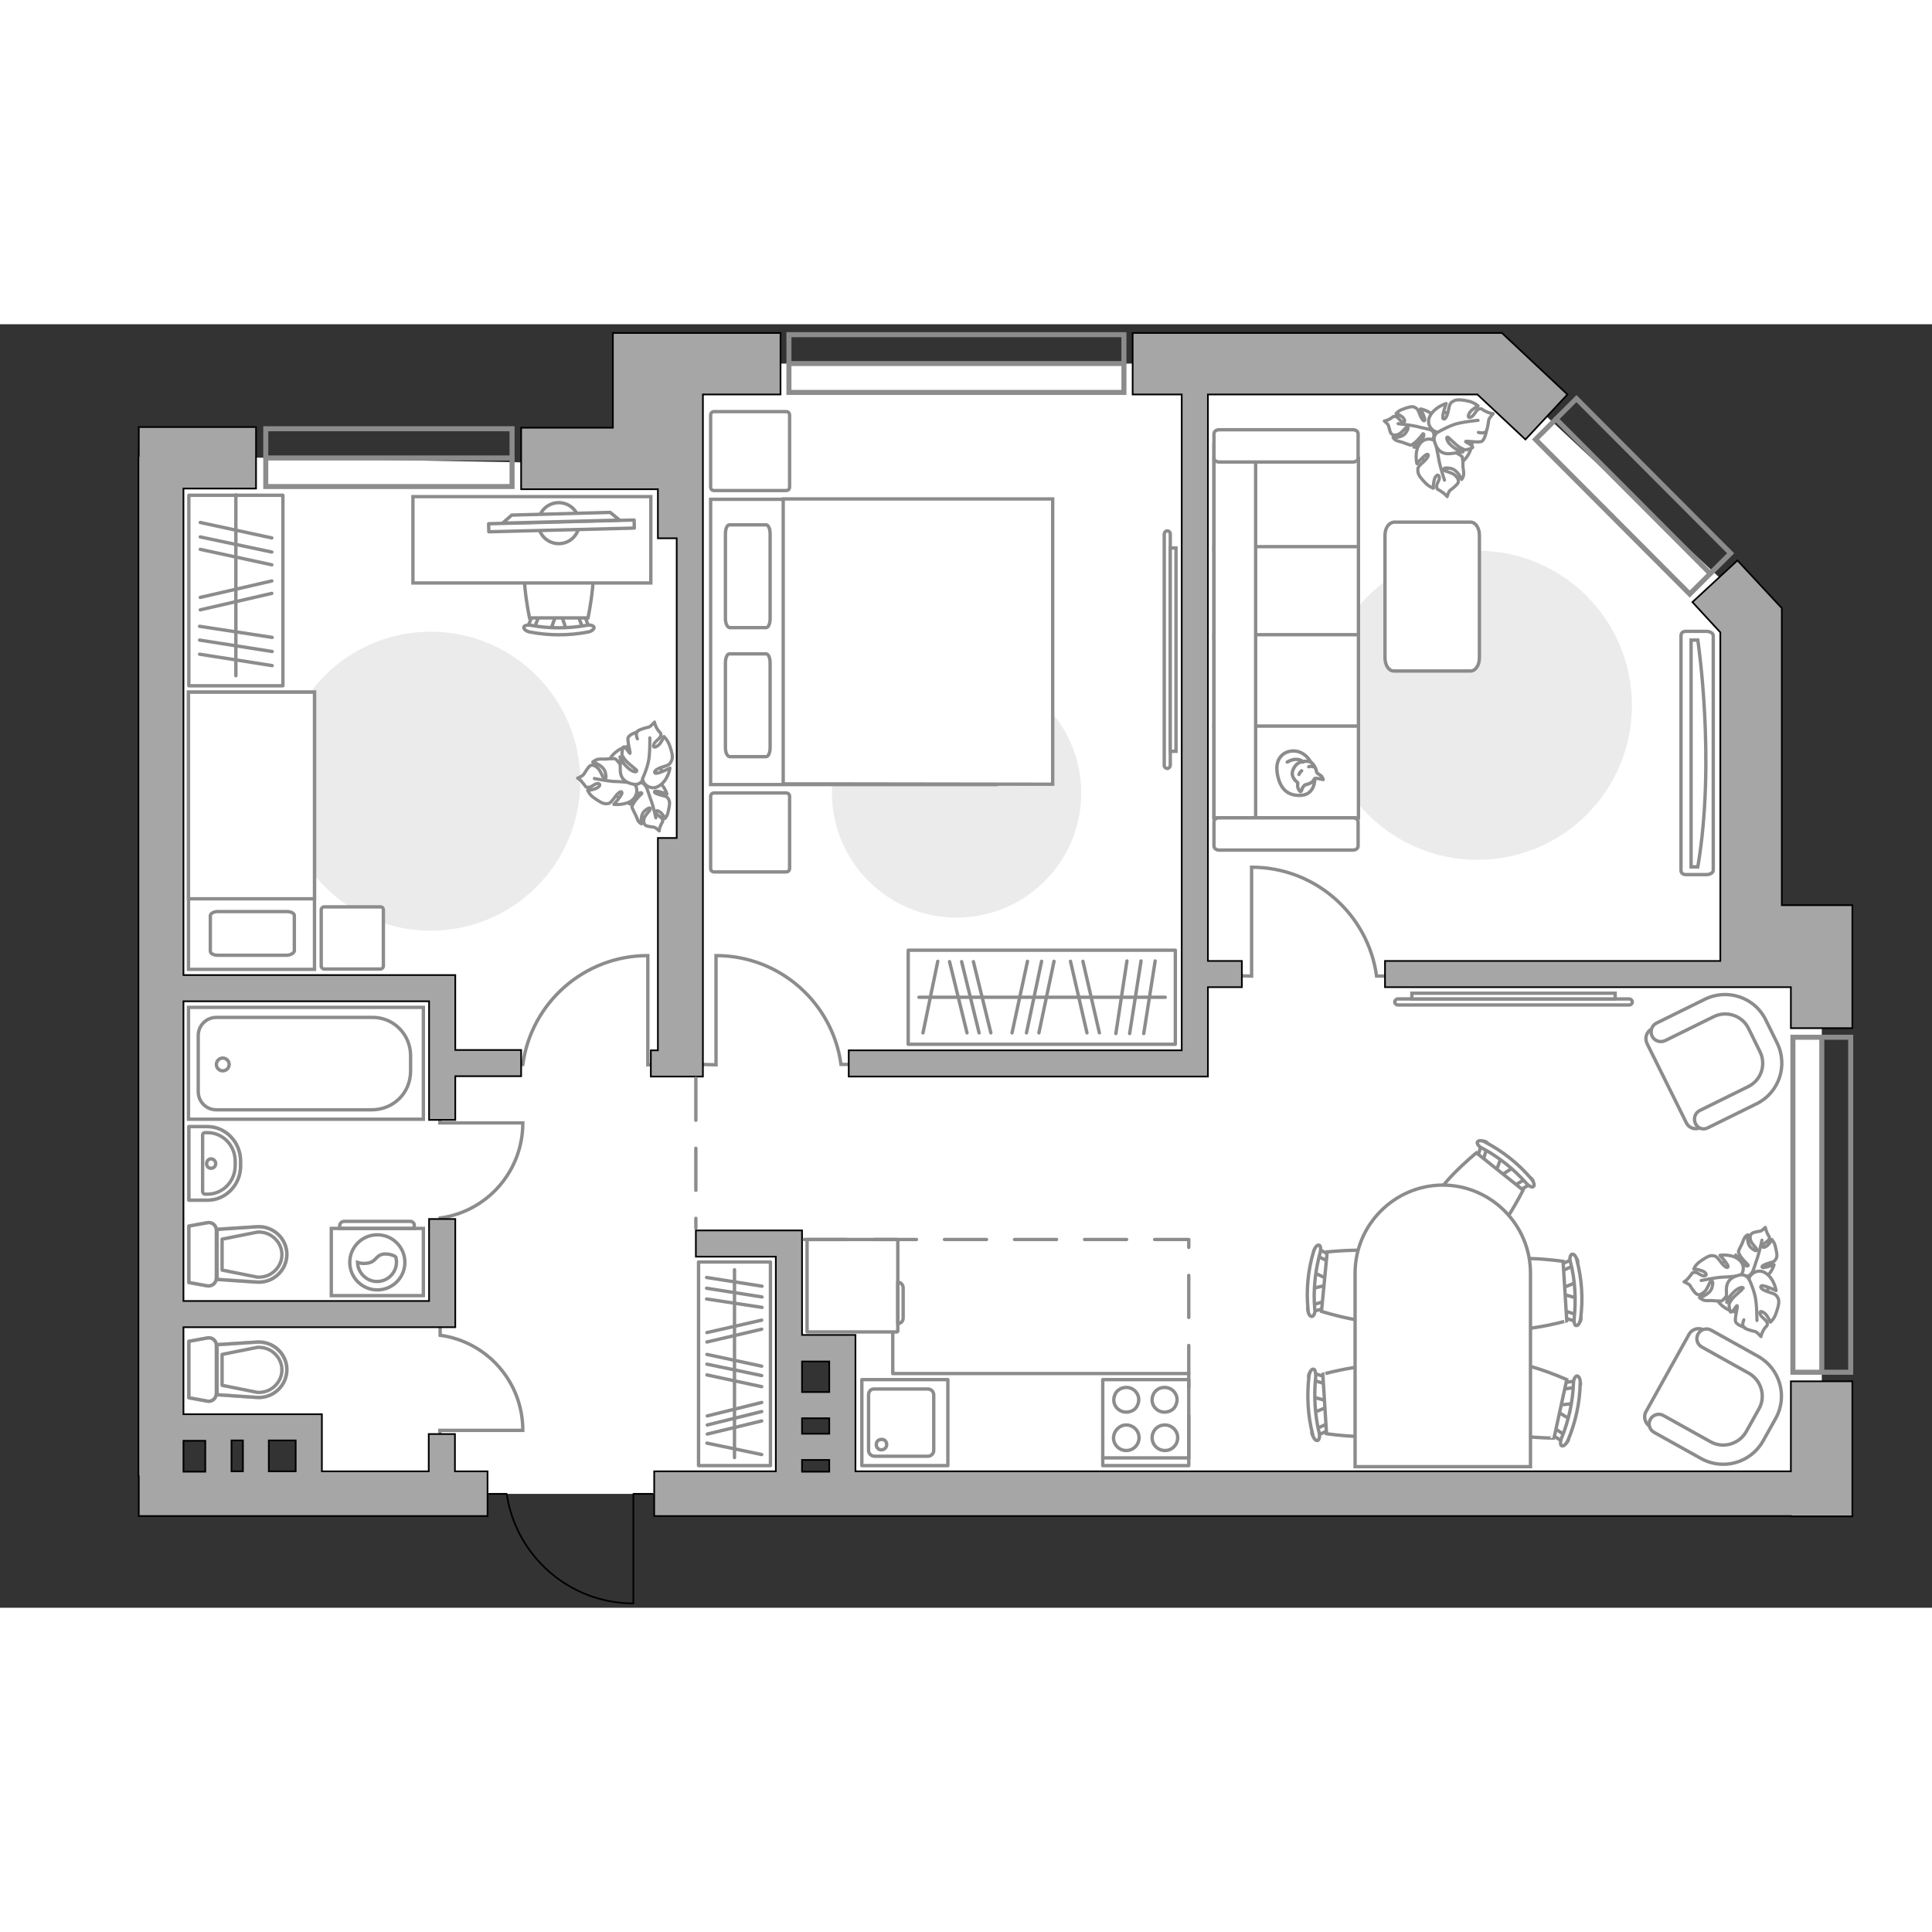 <?xml version="1.0" encoding="utf-8"?>
<!-- Generator: Adobe Illustrator 25.1.0, SVG Export Plug-In . SVG Version: 6.00 Build 0)  -->
<svg version="1.1" id="Слой_1" xmlns="http://www.w3.org/2000/svg" xmlns:xlink="http://www.w3.org/1999/xlink" x="0px" y="0px"
	 viewBox="0 0 575 382" style="enable-background:new 0 0 575 382;" xml:space="preserve" width="200" height="200">
<rect x="0" y="0" width="575" height="382" fill="#333333" stroke="none"/>
<style type="text/css">
	.st0{fill:#FFFFFF;}
	.st1{fill:#EBEBEB;}
	.st2{fill:none;stroke:#8C8C8C;stroke-miterlimit:10;}
	.st3{fill:none;stroke:#8C8C8C;stroke-linecap:round;stroke-linejoin:round;stroke-miterlimit:10;}
	.st4{fill:#FFFFFF;stroke:#8C8C8C;stroke-width:0.946;stroke-miterlimit:10;}
	.st5{fill:#FFFFFF;stroke:#8C8C8C;stroke-width:0.946;stroke-linecap:round;stroke-linejoin:round;stroke-miterlimit:10;}
	.st6{fill:none;stroke:#8C8C8C;stroke-width:0.946;stroke-linecap:round;stroke-linejoin:round;stroke-miterlimit:10;}
	.st7{fill:#FFFFFF;stroke:#8C8C8C;stroke-miterlimit:10;}
	.st8{fill:#FFFFFF;stroke:#8C8C8C;stroke-linecap:round;stroke-linejoin:round;stroke-miterlimit:10;}
	.st9{fill-rule:evenodd;clip-rule:evenodd;fill:#FFFFFF;fill-opacity:0.1;stroke:#8C8C8C;stroke-miterlimit:10;}
	.st10{fill:#FFFFFF;stroke:#8C8C8C;stroke-width:1;stroke-linecap:round;stroke-linejoin:round;stroke-miterlimit:10;}
	
		.st11{opacity:0.5;fill:none;stroke:#8C8C8C;stroke-linecap:round;stroke-linejoin:round;stroke-miterlimit:10;enable-background:new    ;}
	.st12{opacity:0.5;}
	.st13{fill:#A6A6A6;stroke:#000000;stroke-width:0.5;stroke-miterlimit:10;}
	.st14{fill:none;stroke:#000000;stroke-width:0.5;stroke-linecap:round;stroke-linejoin:round;stroke-miterlimit:10;}
	
		.st15{fill:none;stroke:#8C8C8C;stroke-linecap:round;stroke-linejoin:round;stroke-miterlimit:10;stroke-dasharray:12.509,8.339;}
	.st16{fill:none;stroke:#8C8C8C;stroke-width:1.5;stroke-linecap:round;stroke-miterlimit:10;}
</style>
<polygon id="bg_1_" class="st0" points="47.9,39.2 47.9,328.4 92.4,328.4 92.4,348.1 206.3,348.1 234.8,346.1 236.3,304.8 
	250.7,304.8 254.6,346.1 542.2,344.9 542.2,188.1 519.9,183.3 519.9,83 443.4,11.7 194.7,11.7 193.7,41.8 "/>
<g id="furniture_1_">
	<g>
		<path id="Vector_51_3_" class="st1" d="M439.7,159.4c-25.4,0-46-20.6-46-46s20.6-46,46-46s46,20.6,46,46
			C485.7,138.9,465.1,159.4,439.7,159.4z"/>
	</g>
	<g>
		<g>
			<path class="st2" d="M413.1,194c0,0-2.9,0-3.4,0c-2.5-18.3-18.2-32.4-37.2-32.4c0,0.1,0,0.1,0,0.1V194l-4.1-0.1"/>
		</g>
	</g>
	<g>
		<g>
			<path class="st2" d="M253.7,220.3c0,0-2.9,0-3.4,0c-2.5-18.3-18.2-32.4-37.2-32.4c0,0.1,0,0.1,0,0.1v32.4l-4.1-0.1"/>
		</g>
	</g>
	<g>
		<g>
			<path class="st2" d="M196.9,220.3l-4.1,0.1V188c0,0,0,0,0-0.1c-19,0-34.7,14.1-37.2,32.4c-0.5,0-3.4,0-3.4,0"/>
		</g>
	</g>
	<g>
		<g>
			<path class="st2" d="M131,268.6c0,0,0-2.2,0-2.6c13.9-1.9,24.6-13.8,24.6-28.3c-0.1,0-0.1,0-0.1,0h-24.6l0.1-3.1"/>
		</g>
	</g>
	<g>
		<g>
			<path class="st2" d="M131,332.3l-0.1-3.1h24.6c0,0,0,0,0.1,0c0-14.5-10.7-26.4-24.6-28.3c0-0.4,0-2.6,0-2.6"/>
		</g>
	</g>
	<g>
		<rect x="270.3" y="186.3" class="st3" width="79.5" height="28"/>
		<line class="st3" x1="343.8" y1="189.5" x2="340.4" y2="211.1"/>
		<line class="st3" x1="339.6" y1="189.5" x2="336.2" y2="211.1"/>
		<line class="st3" x1="289.7" y1="189.7" x2="294.9" y2="210.9"/>
		<line class="st3" x1="286.2" y1="189.7" x2="291.4" y2="210.9"/>
		<line class="st3" x1="282.6" y1="189.7" x2="287.8" y2="210.9"/>
		<line class="st3" x1="335.4" y1="189.5" x2="332.1" y2="211.1"/>
		<line class="st3" x1="322.3" y1="189.6" x2="327.2" y2="210.9"/>
		<line class="st3" x1="318.6" y1="189.6" x2="323.5" y2="210.9"/>
		<line class="st3" x1="313.7" y1="189.6" x2="309.2" y2="210.9"/>
		<line class="st3" x1="305.8" y1="189.6" x2="301.2" y2="210.9"/>
		<line class="st3" x1="279.1" y1="189.6" x2="274.7" y2="210.9"/>
		<line class="st3" x1="310" y1="189.6" x2="305.5" y2="210.9"/>
		<line class="st3" x1="346.8" y1="200.3" x2="273.5" y2="200.3"/>
	</g>
	<g>
		<rect x="207.9" y="279.1" class="st3" width="21.4" height="60.6"/>
		<line class="st3" x1="210.3" y1="283.7" x2="226.8" y2="286.3"/>
		<line class="st3" x1="210.3" y1="286.9" x2="226.8" y2="289.5"/>
		<line class="st3" x1="210.5" y1="324.9" x2="226.7" y2="320.9"/>
		<line class="st3" x1="210.5" y1="327.6" x2="226.7" y2="323.6"/>
		<line class="st3" x1="210.5" y1="330.3" x2="226.7" y2="326.4"/>
		<line class="st3" x1="210.3" y1="290.1" x2="226.8" y2="292.6"/>
		<line class="st3" x1="210.4" y1="300.1" x2="226.7" y2="296.4"/>
		<line class="st3" x1="210.4" y1="302.9" x2="226.7" y2="299.1"/>
		<line class="st3" x1="210.4" y1="306.6" x2="226.7" y2="310.1"/>
		<line class="st3" x1="210.4" y1="312.7" x2="226.7" y2="316.2"/>
		<line class="st3" x1="210.4" y1="333" x2="226.7" y2="336.4"/>
		<line class="st3" x1="210.4" y1="309.5" x2="226.7" y2="312.9"/>
		<line class="st3" x1="218.6" y1="281.4" x2="218.6" y2="337.3"/>
	</g>
	<g>
		<path id="Vector_60_1_" class="st4" d="M433,26.9c4.3,1.8,6.3,6.6,4.5,10.9s-6.6,6.3-10.9,4.5s-6.3-6.6-4.5-10.9
			C423.8,27.2,428.8,25.2,433,26.9z"/>
		<path class="st5" d="M426.9,27.5c-1.4-1.8-4.1-2.3-4.1-2.3s1.5,2.9,1.2,3.4c-0.2,0.5-0.9-0.3-1.5-1.9s-0.8-1.6-1.5-2
			c-0.8-0.4-2.2,0.1-3.5,0.6c-1.3,0.4-2,1.3-2,1.3s0.8,0.2,1.6,0.8c0.9,0.6,1.4,1.8,0.5,1.7c-1-0.1-1.3-1.5-2.2-1.6
			c-0.9-0.2-0.6,0-1.6,0.6s-1.8,0.7-1.8,0.7s1,0.8,1.2,1.3s0.5,2.2,0.9,2.5c0.3,0.3,0.9,0.6,2,0.2s2.1-2,2.5-2.1
			c0.4-0.2,0.9,0-0.2,1.6c-1.1,1.6-3.8,1.4-3.8,1.4s0.3,0.6,1,0.9c0.7,0.3,1.9,0.5,2.2,0.7c0.3,0.1,2,0.7,2,0.7s0.2,0.1,1.2-0.7
			c1-0.7,2.4-2.6,2.5-2.7c0.1-0.1,0.6,0.2-0.1,1.3s-2.6,2.7-2.6,2.7s0.2,0,2.5,0s3-1.5,3.4-3.1c0.4-1.6-1-2.2-1-2.2
			C426.8,31.2,428.3,29.3,426.9,27.5z"/>
		<path class="st6" d="M429.1,33.2c-1-0.8-2.1-1.5-3.4-1.8c-0.9-0.3-3.1-0.7-4.1-1c-1.8-0.4-5.5-0.8-5.5-0.8"/>
		<path class="st5" d="M422.3,36c-1.4,2.3-0.6,5.5-0.6,5.5s2.5-2.9,3.1-2.8c0.7,0.1,0.1,1.2-1.4,2.5s-1.5,1.7-1.4,2.6
			c0,1,1.1,2.3,2.2,3.4c1.1,1.2,2.4,1.6,2.4,1.6s-0.1-1,0.2-2.2c0.2-1.2,1.1-2.3,1.5-1.3s-0.9,2.1-0.7,3.1c0.1,1,0.3,0.6,1.4,1.4
			c1.1,0.7,1.7,1.5,1.7,1.5s0.4-1.5,0.9-1.9c0.5-0.3,2-1.6,2.3-2.1c0.3-0.6,0.2-1.3-0.7-2.2c-0.8-0.9-3-1.3-3.4-1.6
			c-0.3-0.3-0.4-1,1.9-0.6c2.2,0.4,3.3,3.3,3.3,3.3s0.5-0.5,0.6-1.5s-0.3-2.3-0.2-2.7c0.1-0.4-0.2-2.5-0.2-2.5s-0.1-0.3-1.4-1
			c-1.2-0.8-3.9-1.3-3.9-1.4c-0.1,0-0.1-0.8,1.4-0.6s4.1,1.5,4.1,1.5s0-0.2-1.1-2.7s-3-2.6-4.8-2.2c-1.9,0.4-1.9,2.1-1.9,2.1
			C426.8,34.1,423.9,33.3,422.3,36z"/>
		<path class="st6" d="M427.6,30.7c-0.5,1.5-0.6,2.9-0.4,4.5c0.2,1.1,0.8,3.6,1,4.9c0.3,2.1,1.7,6.3,1.7,6.3"/>
		<g>
			<path class="st5" d="M442.4,31.9c0,0-0.5,2.3-1.3,2.9s-4.6-0.2-4.9,0.1c-0.2,0.2,2,0.9,2.1,1.7c0,0.4-2.2,0.8-2.2,0.8
				s-0.3,0-1.7-0.8c-1.3-0.8-3.3-3-3.5-3c-0.2-0.1-0.7,0.2,0.2,1.6c0.9,1.3,3.7,2.9,3.7,2.9s-0.2,0.1-3.1,0.4
				c-2.9,0.3-4.1-1.4-4.7-3.4c-0.7-2,0.9-3,0.9-3c-1.4,0-3.7-2.2-2.3-4.8c1.4-2.7,4.8-3.7,4.8-3.7s-1.4,3.9-0.9,4.5
				c0.5,0.5,1.2-0.5,1.6-2.6s0.7-2.2,1.6-2.7s2.7-0.3,4.4,0.1s2.8,1.4,2.8,1.4s-0.9,0.5-1.9,1.3c-0.9,0.8-1.5,2.4-0.4,2.1
				s1.5-1.9,2.4-2.4c1.1-0.4,0.8,0,2.1,0.6c1.4,0.7,2.3,0.7,2.3,0.7s-1.1,1.2-1.3,1.8c-0.1,0.7-0.4,2.8-0.7,3.3
				c-0.3,0.6-1,0.8-2.4,0.5"/>
			<path class="st6" d="M428,32.1c1.4-0.8,3.2-1.7,4.6-2.2c2.1-0.8,7.3-1.3,7.3-1.3"/>
		</g>
	</g>
	<g>
		<path id="Vector_60_3_" class="st4" d="M525.3,289.8c-2.2,4.1-7.3,5.5-11.3,3.3c-4.1-2.2-5.5-7.3-3.3-11.3
			c2.2-4.1,7.3-5.5,11.3-3.3C525.9,280.6,527.4,285.7,525.3,289.8z"/>
		<path class="st5" d="M525.3,283.7c2-1.2,2.7-3.8,2.7-3.8s-3,1.1-3.5,0.8c-0.4-0.3,0.4-0.8,2-1.3c1.6-0.4,1.7-0.6,2.1-1.3
			c0.5-0.8,0.1-2.2-0.2-3.5c-0.2-1.3-1.1-2.2-1.1-2.2s-0.3,0.8-1,1.5c-0.7,0.8-1.9,1.2-1.7,0.4c0.2-0.9,1.6-1.2,1.9-2
			c0.3-0.8,0-0.6-0.5-1.7s-0.6-1.8-0.6-1.8s-0.9,0.9-1.4,1.1c-0.5,0.1-2.2,0.3-2.6,0.7c-0.4,0.3-0.7,0.9-0.4,2s1.8,2.3,1.8,2.7
			c0.2,0.4-0.1,0.9-1.6-0.4s-1-3.9-1-3.9s-0.6,0.2-1,0.9c-0.4,0.7-0.7,1.8-0.9,2.1c-0.2,0.3-0.9,1.9-0.9,1.9s-0.1,0.2,0.5,1.3
			c0.6,1.1,2.3,2.6,2.4,2.8s-0.3,0.6-1.3-0.2c-1.1-0.8-2.4-2.8-2.4-2.8s0,0.2-0.3,2.5s1.2,3.1,2.7,3.7c1.6,0.6,2.3-0.8,2.3-0.8
			C521.6,283.2,523.4,284.8,525.3,283.7z"/>
		<path class="st6" d="M519.4,285.2c0.9-0.9,1.7-2,2.2-3.2c0.4-0.8,1-3,1.4-4c0.6-1.8,1.4-5.4,1.4-5.4"/>
		<path class="st5" d="M517.3,278.2c-2.2-1.6-5.4-1.1-5.4-1.1s2.6,2.8,2.4,3.4c-0.1,0.6-1.2,0-2.3-1.6c-1.2-1.6-1.5-1.6-2.4-1.7
			c-1-0.1-2.4,0.9-3.7,1.8c-1.4,1-1.8,2.2-1.8,2.2s1,0,2.1,0.4c1.2,0.3,2.2,1.3,1.2,1.6s-2-1.1-3-1c-1,0-0.6,0.2-1.6,1.3
			c-0.8,1.1-1.6,1.5-1.6,1.5s1.5,0.6,1.8,1.1c0.3,0.6,1.4,2.2,1.9,2.5c0.6,0.4,1.2,0.3,2.2-0.5c1-0.7,1.6-2.9,2-3.2s1-0.3,0.4,1.9
			c-0.7,2.1-3.7,2.9-3.7,2.9s0.5,0.5,1.4,0.8c0.9,0.2,2.3,0,2.7,0.1c0.4,0.1,2.5,0.1,2.5,0.1s0.3-0.1,1.2-1.2s1.7-3.7,1.8-3.8
			c0-0.1,0.8-0.1,0.4,1.5c-0.3,1.5-1.9,3.9-1.9,3.9s0.2,0,2.8-0.9s2.9-2.7,2.7-4.6s-1.9-2.1-1.9-2.1
			C518.8,282.8,519.8,280,517.3,278.2z"/>
		<path class="st6" d="M522.1,284c-1.4-0.6-2.9-0.9-4.4-0.8c-1.1,0.1-3.6,0.4-5,0.4c-2.1,0.1-6.4,1-6.4,1"/>
		<g>
			<path class="st5" d="M519.3,298.6c0,0-2.2-0.7-2.7-1.6s0.7-4.5,0.4-4.9c-0.2-0.2-1.2,1.9-1.9,1.9c-0.4-0.1-0.5-2.3-0.5-2.3
				s0-0.3,0.9-1.6c1-1.2,3.3-3,3.3-3.1c0.1-0.2-0.2-0.7-1.6,0.1c-1.4,0.8-3.3,3.4-3.3,3.4s0-0.2-0.1-3.1c0-2.9,1.8-3.9,3.8-4.4
				c2.1-0.5,2.9,1.2,2.9,1.2c0.2-1.4,2.6-3.4,5-1.8c2.6,1.7,3.1,5.2,3.1,5.2s-3.8-1.8-4.4-1.4c-0.6,0.5,0.4,1.3,2.4,1.9
				s2.1,0.9,2.6,1.8c0.5,1,0,2.7-0.6,4.4c-0.5,1.7-1.7,2.7-1.7,2.7s-0.4-1-1.1-2c-0.7-1-2.2-1.7-2-0.6s1.7,1.7,2.1,2.7
				c0.3,1.1-0.1,0.8-0.9,2c-0.8,1.3-0.9,2.2-0.9,2.2s-1.1-1.3-1.7-1.5c-0.6-0.1-2.8-0.7-3.2-1.1c-0.6-0.4-0.7-1.1-0.2-2.4"/>
			<path class="st6" d="M520.6,284.3c0.7,1.5,1.4,3.4,1.7,4.8c0.6,2.1,0.6,7.4,0.6,7.4"/>
		</g>
	</g>
	<g>
		<path id="Vector_51_2_" class="st1" d="M128.2,180.5c-24.5,0-44.5-19.9-44.5-44.5s19.9-44.5,44.5-44.5c24.5,0,44.5,19.9,44.5,44.5
			S152.7,180.5,128.2,180.5z"/>
	</g>
	<g>
		<path id="Vector_51_4_" class="st1" d="M284.7,176.6c-20.5,0-37.1-16.7-37.1-37.1s16.7-37.1,37.1-37.1c20.5,0,37.1,16.7,37.1,37.1
			C321.8,160.1,305.1,176.6,284.7,176.6z"/>
	</g>
	<g>
		<path class="st7" d="M348.3,131.3c0,0.4-0.4,0.9-0.9,0.9s-0.9-0.4-0.9-0.9V62.4c0-0.4,0.4-0.9,0.9-0.9s0.9,0.4,0.9,0.9V131.3z"/>
		<rect x="348.3" y="66.6" class="st7" width="1.7" height="60.5"/>
	</g>
	<g>
		<path class="st7" d="M484.9,200.8c0.4,0,0.9,0.4,0.9,0.9s-0.4,0.9-0.9,0.9H416c-0.4,0-0.9-0.4-0.9-0.9c0-0.4,0.4-0.9,0.9-0.9
			H484.9z"/>
		<rect x="420.2" y="199.1" class="st7" width="60.5" height="1.7"/>
	</g>
	<g>
		<path id="Vector_8_3_" class="st3" d="M267.2,299.7v-27.1c0-0.1-0.1-0.2-0.2-0.2h-26.8v27.5H267
			C267.1,299.8,267.2,299.8,267.2,299.7z"/>
		<path id="Vector_9_2_" class="st3" d="M267.2,285.1v12.3c0.9,0,1.6-0.7,1.6-1.6v-9C268.8,285.9,268.1,285.1,267.2,285.1z"/>
	</g>
	<g>
		<path id="Vector_90_1_" class="st7" d="M509.9,92.7c0-0.7-0.9-1.3-2-1.3h-6.1c-1.1,0-1.5,0.6-1.5,1.3v69.8c0,0.7,0.4,1.3,1.5,1.3
			h6.1c1.1,0,2-0.6,2-1.3V92.7z"/>
		<path id="Vector_91_1_" class="st7" d="M503.3,161.5V94h2c0,0,5.4,35.8,0,67.5H503.3z"/>
	</g>
	<g>
		<g>
			<path id="Vector_98_4_" class="st7" d="M296.5,52.1V137h-85V52.1H296.5z"/>
			<path id="Vector_99_4_" class="st7" d="M313.3,136.9V52h-80.2v74.8v10H244L313.3,136.9z"/>
			<path id="Vector_100_4_" class="st3" d="M215.9,87.6V62.4c0-1.5,0.5-2.7,1.2-2.7H228c0.7,0,1.2,1.2,1.2,2.7v25.2
				c0,1.5-0.5,2.7-1.2,2.7h-10.9C216.4,90.1,215.9,89,215.9,87.6z"/>
			<path id="Vector_101_4_" class="st3" d="M215.9,126v-25.2c0-1.5,0.5-2.7,1.2-2.7H228c0.7,0,1.2,1.2,1.2,2.7V126
				c0,1.5-0.5,2.7-1.2,2.7h-10.9C216.4,128.5,215.9,127.5,215.9,126z"/>
		</g>
		<path id="Vector_5_3_" class="st8" d="M233.9,163h-21.3c-0.7,0-1.1-0.4-1.1-1.1v-21.3c0-0.7,0.4-1.1,1.1-1.1h21.3
			c0.7,0,1.1,0.4,1.1,1.1v21.3C235,162.6,234.6,163,233.9,163z"/>
		<path id="Vector_5_4_" class="st8" d="M233.9,49.5h-21.3c-0.7,0-1.1-0.4-1.1-1.1V27.1c0-0.7,0.4-1.1,1.1-1.1h21.3
			c0.7,0,1.1,0.4,1.1,1.1v21.3C235,49.1,234.6,49.5,233.9,49.5z"/>
	</g>
	<polyline class="st3" points="353.8,312.3 265.7,312.3 265.7,300.1 	"/>
	<g>
		<path id="Vector_84_1_" class="st8" d="M412.2,62.8v36.5c0,2.1,1.1,3.9,2.6,3.9h22.9c1.4,0,2.6-1.7,2.6-3.9V62.8
			c0-2.1-1.1-3.9-2.6-3.9h-22.9C413.3,59.1,412.2,60.7,412.2,62.8z"/>
	</g>
	<g>
		<g>
			<path class="st7" d="M126,269.1H98.6v20H126V269.1z"/>
			<path class="st9" d="M122.1,267h-19.7c-0.7,0-1.3,0.6-1.3,1.3v0.8h22.2v-0.8C123.4,267.6,122.8,267,122.1,267z"/>
		</g>
		<g>
			<circle class="st7" cx="112.3" cy="279.2" r="8.2"/>
			<path class="st7" d="M114.5,276.7c-2.9,0.2-2.3,2.6-5.7,2.8c-1.1,0.1-1.8-0.1-2.4-0.3c0.1,3.1,2.7,5.7,5.8,5.7
				c3.2,0,5.8-2.6,5.8-5.8c0-0.5-0.1-1-0.2-1.5C117.2,277.1,116,276.7,114.5,276.7z"/>
		</g>
	</g>
	<g>
		<rect x="56.2" y="50.9" class="st3" width="28" height="56.7"/>
		<line class="st3" x1="81" y1="101.6" x2="59.4" y2="98.2"/>
		<line class="st3" x1="81" y1="97.4" x2="59.4" y2="94"/>
		<line class="st3" x1="81" y1="93.2" x2="59.4" y2="89.9"/>
		<line class="st3" x1="80.9" y1="80.1" x2="59.6" y2="85"/>
		<line class="st3" x1="80.9" y1="76.4" x2="59.6" y2="81.3"/>
		<line class="st3" x1="80.9" y1="71.6" x2="59.6" y2="67"/>
		<line class="st3" x1="80.9" y1="63.6" x2="59.6" y2="59"/>
		<line class="st3" x1="80.9" y1="67.8" x2="59.6" y2="63.3"/>
		<line class="st3" x1="70.2" y1="104.6" x2="70.2" y2="50.8"/>
	</g>
	<g>
		<path id="Vector_60_2_" class="st4" d="M192.7,141.1c-4,2.2-9.1,0.9-11.4-3.2c-2.2-4-0.9-9.1,3.2-11.4c4-2.2,9.1-0.9,11.4,3.2
			C198,133.8,196.6,138.9,192.7,141.1z"/>
		<path class="st5" d="M192.1,137.4c0,0-0.7-1.4-2.3-0.8s-2.9,1.4-2.7,3.7c0.3,2.3,0.3,2.5,0.3,2.5s1.3-2.1,2.3-2.9
			c1-0.8,1.4-0.4,1.3-0.2c-0.1,0.1-1.8,1.7-2.4,2.8c-0.7,1.1-0.5,1.3-0.5,1.3s0.7,1.6,0.9,1.9c0.2,0.3,0.6,1.4,0.9,2.1
			c0.4,0.6,1,0.9,1,0.9s-0.5-2.6,1-3.9c1.5-1.3,1.8-0.8,1.6-0.4c0,0.4-1.5,1.6-1.8,2.7c-0.3,1.1,0,1.7,0.4,2
			c0.4,0.4,2.1,0.5,2.6,0.6c0.6,0.2,1.5,1.1,1.5,1.1s0-0.8,0.5-1.8c0.5-1.1,0.7-0.9,0.4-1.7s-1.6-1-1.9-2c-0.2-0.9,1-0.5,1.7,0.3
			c0.7,0.7,1,1.5,1,1.5s0.8-0.8,1-2.2c0.3-1.3,0.6-2.7,0.1-3.5c-0.4-0.6-0.5-0.9-2.1-1.2c-1.6-0.4-2.5-0.9-2-1.2s3.6,0.8,3.6,0.8
			s-0.8-2.6-2.7-3.8C194,134.8,192.3,136.4,192.1,137.4z"/>
		<path class="st6" d="M195.2,146.9c0,0-0.8-3.6-1.5-5.4c-0.4-1-1-3.2-1.5-4c-0.4-1.2-1.3-2.3-2.2-3.1"/>
		<path class="st5" d="M188.2,136.2c0,0,1.7-0.2,1.9-2.1c0.2-1.9-0.2-3.7-2.8-4.5s-2.8-0.8-2.8-0.8s1.6,2.4,2,3.9s-0.4,1.5-0.4,1.5
			c-0.1,0-1-2.7-1.9-3.7c-0.9-1.2-1.2-1.2-1.2-1.2s-2.1,0-2.5,0.1s-1.7-0.1-2.7,0.1c-0.9,0.3-1.4,0.8-1.4,0.8s3,0.8,3.7,2.9
			c0.6,2.2,0,2.2-0.4,1.9s-1-2.5-2-3.2c-1-0.8-1.7-0.8-2.2-0.4c-0.4,0.3-1.5,2-1.8,2.5c-0.4,0.5-1.8,1.1-1.8,1.1s0.9,0.4,1.6,1.5
			c1,1,0.6,1.3,1.6,1.2c1,0.1,2-1.3,3-1.1c1,0.3,0,1.3-1.1,1.6c-1.1,0.4-2.1,0.4-2.1,0.4s0.5,1.3,1.8,2.2s2.7,1.9,3.7,1.8
			c0.9,0,1.2-0.1,2.4-1.7c1.1-1.6,2.2-2.3,2.3-1.6c0.2,0.6-2.4,3.5-2.4,3.5s3.2,0.4,5.4-1.2C190.5,139.6,189.4,136.8,188.2,136.2z"
			/>
		<path class="st6" d="M176.9,135.2c0,0,4.4,0.9,6.5,0.9c1.3,0,3.9,0.3,5,0.4c1.5,0.1,3-0.2,4.4-0.9"/>
		<g>
			<path class="st5" d="M189.7,123.4c-0.5-1.3-0.4-2.1,0.2-2.4c0.5-0.4,2.6-1,3.2-1.1c0.6-0.2,1.7-1.5,1.7-1.5s0.1,1,0.9,2.2
				c0.8,1.2,1.2,0.9,0.9,2c-0.4,1-1.9,1.6-2.1,2.7c-0.2,1.1,1.3,0.4,2-0.6s1.1-2,1.1-2s1.1,1,1.7,2.7c0.6,1.7,1.1,3.4,0.6,4.4
				s-0.5,1.3-2.5,1.9c-2.1,0.6-3,1.5-2.4,1.9s4.4-1.5,4.4-1.5s-0.5,3.5-3.1,5.2c-2.4,1.7-4.8-0.3-5-1.7c0,0-0.8,1.7-2.8,1.3
				s-3.9-1.4-3.9-4.3c0-2.9,0-3.1,0-3.1s1.9,2.5,3.3,3.3c1.4,0.8,1.7,0.2,1.6,0c0-0.2-2.4-1.9-3.4-3.1c-1-1.3-1-1.6-1-1.6
				s0.1-2.2,0.5-2.3c0.7,0,1.8,2.1,1.9,1.9c0.2-0.3-1-4-0.5-4.8c0.5-0.9,2.7-1.6,2.7-1.6"/>
			<path class="st6" d="M193.4,123.1c0,0,0.1,5.3-0.5,7.4c-0.3,1.4-1,3.3-1.7,4.8"/>
		</g>
	</g>
	<g>
		<g>
			<g id="Group_2_23_">
				<g id="Group_3_23_">
					<path id="Vector_10_23_" class="st7" d="M390.5,319.2l5,1.4l0.1,1.4l-4.8,2L390.5,319.2z"/>
				</g>
				<g id="Group_4_23_">
					<path id="Vector_11_23_" class="st7" d="M395.9,328.3c0,0.4-0.2,0.9-0.5,0.9l-4,1.8c-0.4,0.2-0.7-0.1-0.9-0.7s0.1-1.1,0.4-1.2
						l4-1.8c0.4-0.2,0.7,0.1,0.9,0.7C395.9,328.2,395.9,328.2,395.9,328.3z"/>
				</g>
				<g id="Group_5_23_">
					<path id="Vector_12_23_" class="st7" d="M395,314.2c0,0.1,0,0.1,0,0.3c-0.1,0.6-0.4,0.9-0.8,0.8L390,314
						c-0.4-0.1-0.6-0.7-0.5-1.2c0.1-0.6,0.4-0.9,0.8-0.8l4.2,1.3C394.7,313.4,395,313.8,395,314.2z"/>
				</g>
				<path id="Vector_13_23_" class="st7" d="M414.5,311.2c3.3,2.9,4,14.5,1.1,17.7c-3.4,3.9-20.8,1.3-20.8,1.3l-1.1-17.7
					C393.6,312.5,410.6,307.8,414.5,311.2z"/>
				<path id="Vector_14_23_" class="st7" d="M391.6,313c-0.6,5.7-0.3,11.5,1,16.9c0.3,1.1,0,2.1-0.4,2.3c-0.6,0.2-1.3-0.6-1.5-1.7
					c-1.5-5.7-1.8-11.8-1.1-17.6c0.2-1.1,0.7-2,1.3-1.9C391.3,310.9,391.6,311.9,391.6,313z"/>
			</g>
			<g id="Group_2_25_">
				<g id="Group_3_25_">
					<path id="Vector_10_25_" class="st7" d="M467.3,325.9l-4.5-2.7l0.3-1.4l5.2-0.6L467.3,325.9z"/>
				</g>
				<g id="Group_4_25_">
					<path id="Vector_11_25_" class="st7" d="M464.7,315.7c0.1-0.4,0.5-0.8,0.7-0.7l4.3-0.6c0.4,0,0.7,0.3,0.7,0.9s-0.4,1.1-0.7,1
						l-4.3,0.6c-0.4,0-0.7-0.3-0.7-0.9C464.6,315.8,464.6,315.8,464.7,315.7z"/>
				</g>
				<g id="Group_5_25_">
					<path id="Vector_12_25_" class="st7" d="M461.7,329.5c0-0.1,0-0.1,0.1-0.3c0.3-0.5,0.6-0.7,1-0.5l3.7,2.4
						c0.4,0.2,0.4,0.8,0.1,1.3s-0.6,0.7-1,0.5l-3.7-2.4C461.8,330.4,461.6,329.9,461.7,329.5z"/>
				</g>
				<path id="Vector_13_25_" class="st7" d="M442.1,327.1c-2.4-3.7,0.1-15,3.8-17.4c4.4-2.8,20.4,4.4,20.4,4.4l-3.8,17.4
					C462.5,331.5,444.9,331.5,442.1,327.1z"/>
				<path id="Vector_14_25_" class="st7" d="M464.7,331.6c2.2-5.3,3.4-11,3.6-16.5c0-1.2,0.6-2,1-2.1c0.6,0,1.1,1,1,2.1
					c-0.1,5.9-1.4,11.8-3.7,17.2c-0.5,1-1.2,1.7-1.8,1.5C464.4,333.7,464.3,332.6,464.7,331.6z"/>
			</g>
			<g id="Group_2_26_">
				<g id="Group_3_26_">
					<path id="Vector_10_26_" class="st7" d="M469.5,289.9l-5-1.4l-0.1-1.4l4.8-2L469.5,289.9z"/>
				</g>
				<g id="Group_4_26_">
					<path id="Vector_11_26_" class="st7" d="M464.1,280.7c0-0.4,0.2-0.9,0.5-0.9l4-1.8c0.4-0.2,0.7,0.1,0.9,0.6s-0.1,1.1-0.3,1.2
						l-4,1.8c-0.4,0.2-0.7-0.1-0.9-0.6C464.1,280.9,464.1,280.9,464.1,280.7z"/>
				</g>
				<g id="Group_5_26_">
					<path id="Vector_12_26_" class="st7" d="M465,294.8c0-0.1,0-0.1,0-0.3c0.1-0.6,0.4-0.9,0.8-0.8l4.2,1.3
						c0.4,0.1,0.6,0.7,0.5,1.2c-0.1,0.6-0.4,0.9-0.8,0.8l-4.2-1.3C465.3,295.6,465,295.2,465,294.8z"/>
				</g>
				<path id="Vector_13_26_" class="st7" d="M445.5,297.9c-3.3-2.9-4-14.4-1.1-17.7c3.4-3.9,20.8-1.3,20.8-1.3l1.1,17.7
					C466.4,296.6,449.4,301.3,445.5,297.9z"/>
				<path id="Vector_14_26_" class="st7" d="M468.5,296c0.6-5.7,0.3-11.5-1.1-16.9c-0.4-1.1,0-2.1,0.4-2.3c0.6-0.2,1.3,0.6,1.5,1.7
					c1.5,5.7,1.9,11.7,1.1,17.6c-0.2,1.1-0.7,2-1.3,1.9C468.7,298.1,468.4,297.1,468.5,296z"/>
			</g>
			<g id="Group_2_27_">
				<g id="Group_3_27_">
					<path id="Vector_10_27_" class="st7" d="M450.5,250.9l-4.4,2.8l-1.1-0.9l1.8-4.9L450.5,250.9z"/>
				</g>
				<g id="Group_4_27_">
					<path id="Vector_11_27_" class="st7" d="M440.1,248.7c-0.3-0.3-0.5-0.7-0.3-1l1.3-4.2c0.2-0.4,0.5-0.5,1.1-0.2s0.8,0.8,0.6,1
						l-1.3,4.2c-0.2,0.4-0.5,0.5-1.1,0.2C440.2,248.8,440.2,248.8,440.1,248.7z"/>
				</g>
				<g id="Group_5_27_">
					<path id="Vector_12_27_" class="st7" d="M451.1,257.5c-0.1-0.1-0.1-0.1-0.2-0.2c-0.4-0.5-0.4-0.9,0-1.1l3.8-2.2
						c0.4-0.2,0.9,0,1.3,0.5s0.4,0.9,0,1.1l-3.8,2.2C452,257.8,451.4,257.8,451.1,257.5z"/>
				</g>
				<path id="Vector_13_27_" class="st7" d="M440.3,274c-4.4,0.5-13.4-6.7-13.9-11.1c-0.6-5.2,13-16.3,13-16.3l13.9,11.1
					C453.3,257.7,445.5,273.4,440.3,274z"/>
				<path id="Vector_14_27_" class="st7" d="M454.3,255.7c-3.8-4.3-8.3-7.9-13.2-10.5c-1.1-0.5-1.6-1.4-1.4-1.8
					c0.2-0.5,1.3-0.6,2.3,0c5.2,2.7,10,6.5,13.8,11c0.7,0.9,1,1.9,0.6,2.2C456.1,257,455.1,256.6,454.3,255.7z"/>
			</g>
			<g id="Group_2_24_">
				<g id="Group_3_24_">
					<path id="Vector_10_24_" class="st7" d="M390.9,282.2l4.8,2.2l-0.1,1.4l-5.1,1.2L390.9,282.2z"/>
				</g>
				<g id="Group_4_24_">
					<path id="Vector_11_24_" class="st7" d="M394.8,292.1c0,0.4-0.4,0.8-0.6,0.8L390,294c-0.4,0.1-0.7-0.2-0.8-0.8
						c-0.1-0.6,0.2-1.1,0.5-1.1l4.2-1.2c0.4-0.1,0.7,0.2,0.8,0.8C394.8,291.9,394.8,291.9,394.8,292.1z"/>
				</g>
				<g id="Group_5_24_">
					<path id="Vector_12_24_" class="st7" d="M396.2,278c0,0.1,0,0.1,0,0.3c-0.2,0.5-0.5,0.8-0.9,0.6l-3.9-1.9
						c-0.4-0.2-0.5-0.8-0.3-1.3s0.5-0.8,0.9-0.6l3.9,1.9C396,277.2,396.2,277.6,396.2,278z"/>
				</g>
				<path id="Vector_13_24_" class="st7" d="M415.8,278.1c2.8,3.4,1.7,14.9-1.7,17.7c-4,3.3-20.8-2-20.8-2l1.7-17.7
					C395.1,276.1,412.5,274.1,415.8,278.1z"/>
				<path id="Vector_14_24_" class="st7" d="M392.9,276.3c-1.5,5.5-2.1,11.3-1.6,16.8c0.2,1.1-0.3,2.1-0.8,2.2
					c-0.6,0.1-1.2-0.8-1.2-2c-0.6-5.9,0-11.9,1.7-17.5c0.4-1.1,1-1.9,1.6-1.7C393,274.2,393.2,275.2,392.9,276.3z"/>
			</g>
			<g>
				<g>
					<path class="st7" d="M403.3,282.4V340h52.2v-57.6c0-14.3-11.7-26.2-26.2-26.2C415,256.3,403.3,268,403.3,282.4z"/>
				</g>
			</g>
		</g>
		<g>
			<path id="Vector_54_3_" class="st7" d="M361.3,40v27.3h43V40C404.3,40,361.3,40,361.3,40z"/>
			<path id="Vector_55_3_" class="st7" d="M361.3,66.2v27.3h43V66.2H361.3z"/>
			<path id="Vector_56_4_" class="st7" d="M361.3,92.4v27.3h43V92.4H361.3z"/>
			<path id="Vector_56_3_" class="st7" d="M361.3,119.6v27.3h43v-27.3L361.3,119.6z"/>
			<path id="Vector_57_3_" class="st7" d="M373.7,39.2L361.3,36v110.9h12.4L373.7,39.2z"/>
			<path id="Vector_58_3_" class="st7" d="M362.8,41h39.9c0.8,0,1.5-0.5,1.5-1.2v-7.2c0-0.7-0.7-1.2-1.5-1.2h-39.9
				c-0.8,0-1.5,0.5-1.5,1.2v7.2C361.3,40.5,362,41,362.8,41z"/>
			<path id="Vector_59_3_" class="st7" d="M362.8,156.5h39.9c0.8,0,1.5-0.5,1.5-1.2v-7.2c0-0.7-0.7-1.2-1.5-1.2h-39.9
				c-0.8,0-1.5,0.5-1.5,1.2v7.2C361.3,156,362,156.5,362.8,156.5z"/>
			<g>
				<path class="st8" d="M391.3,135.4c0,0,0.1,4.5-4,4.8s-6.5-2-7.2-6.8s2.7-6.9,5.9-6.3C389.1,127.8,391.3,130.9,391.3,135.4z"/>
				<path class="st8" d="M388.4,137.1c0,0-0.7,0.5-0.9,1.3s-0.5,0.7-0.5,0.7s-0.9-0.8-0.8-2c0.1-0.7,0-0.7,0-0.7s-1.3-0.8-1.6-2.4
					c-0.1-1.6,1.2-3.3,2.3-3.6c1.1-0.4,2.5-0.5,3.3,0s1.5,1.9,1.6,2.7s1.3,0.9,1.7,1.7c0.4,0.8,0.3,0.7,0.3,0.7s-2.1-0.5-2.5-0.3
					C390.9,135.5,391.1,136.5,388.4,137.1z"/>
				<path class="st8" d="M387.4,132.9c0,0-0.5,0.3-0.8,1.1"/>
				<path class="st8" d="M389.5,131.7c0,0,0.7-0.3,1.2,0"/>
				<path class="st3" d="M387.8,130.3c0,0-0.3-0.7-1.9-0.8c-1.3-0.1-2.8,0.8-2.8,0.8"/>
			</g>
		</g>
		<g>
			<g>
				<path id="Vector_2_1_" class="st7" d="M56.1,109.5h37.5V192H56.1V109.5z"/>
				<path id="Vector_3_1_" class="st7" d="M93.6,109.5H56.1V171h33.1h4.4v-8.4V109.5z"/>
				<path id="Vector_4_1_" class="st3" d="M85.3,187.8H64.8c-1.2,0-2.2-0.5-2.2-1.2V176c0-0.6,1-1.2,2.2-1.2h20.6
					c1.2,0,2.2,0.5,2.2,1.2v10.6C87.4,187.2,86.4,187.8,85.3,187.8z"/>
			</g>
			<path id="Vector_5_2_" class="st8" d="M114.1,174.3V191c0,0.5-0.4,0.9-0.9,0.9H96.5c-0.5,0-0.9-0.4-0.9-0.9v-16.7
				c0-0.5,0.4-0.9,0.9-0.9h16.7C113.8,173.4,114.1,173.8,114.1,174.3z"/>
		</g>
		<g>
			<g id="Group_2_6_">
				<g id="Group_3_6_">
					<path id="Vector_10_6_" class="st7" d="M163.9,91l1.7-4.9h1.3l1.7,4.9H163.9z"/>
				</g>
				<g id="Group_4_6_">
					<path id="Vector_11_6_" class="st7" d="M173.1,86.3c0.4,0,0.8,0.2,0.9,0.5l1.5,3.9c0.1,0.4-0.1,0.7-0.7,0.8
						c-0.5,0.1-1.1-0.1-1.1-0.4l-1.5-3.9c-0.1-0.4,0.1-0.7,0.7-0.8C173,86.3,173,86.3,173.1,86.3z"/>
				</g>
				<g id="Group_5_6_">
					<path id="Vector_12_6_" class="st7" d="M159.4,86.3c0.1,0,0.1,0,0.2,0c0.5,0.1,0.8,0.4,0.7,0.8l-1.5,3.9
						c-0.1,0.4-0.7,0.6-1.2,0.4c-0.5-0.1-0.8-0.4-0.7-0.8l1.5-3.9C158.5,86.5,158.9,86.3,159.4,86.3z"/>
				</g>
				<path id="Vector_13_6_" class="st7" d="M157.6,67.1c3.1-3.1,14.3-3.1,17.4,0c3.6,3.6,0,20.3,0,20.3h-17.4
					C157.6,87.4,154,70.7,157.6,67.1z"/>
				<path id="Vector_14_6_" class="st7" d="M158,89.6c5.4,1,11.1,1,16.6,0c1.1-0.2,2.1,0.1,2.2,0.6c0.1,0.5-0.7,1.2-1.8,1.4
					c-5.7,1.1-11.6,1.1-17.3,0c-1.1-0.2-1.9-0.9-1.8-1.4C155.9,89.7,156.9,89.4,158,89.6z"/>
			</g>
			<path id="Vector_36_2_" class="st7" d="M193.7,77h-70.8V51.3h57.2h13.6V77z"/>
			<g>
				<circle class="st8" cx="166.3" cy="59.2" r="6.1"/>
				<g>
					
						<rect x="145.4" y="58.8" transform="matrix(1 -2.553982e-02 2.553982e-02 1 -1.478 4.286)" class="st10" width="43.3" height="2.4"/>
					<polygon class="st8" points="181.6,56 152.3,56.8 149.6,59.2 184.4,58.3 					"/>
				</g>
			</g>
		</g>
		<g>
			<path id="Vector_37_3_" class="st7" d="M501.9,237.7l-11.7-23.6c-0.8-1.6-0.2-3.6,1.5-4.4l16.3-8.1c5.9-3,13.2-0.5,16.1,5.4
				l3.9,7.8c3,5.9,0.5,13.2-5.4,16.1l-16.3,8.1C504.6,239.9,502.7,239.3,501.9,237.7z"/>
			<path id="Vector_38_4_" class="st7" d="M504.6,237.9c-0.7-1.5-0.1-3.2,1.3-3.9l14.4-7.1c3.9-1.9,5.4-6.6,3.5-10.4l-3.4-6.9
				c-1.9-3.9-6.6-5.4-10.4-3.5l-14.4,7.1c-1.5,0.7-3.2,0.1-3.9-1.3c-0.7-1.5-0.1-3.2,1.3-3.9l14.4-7.1c6.7-3.3,14.8-0.6,18.1,6.1
				l3.4,6.9c3.3,6.7,0.6,14.8-6.1,18.1l-14.4,7.1C507,239.9,505.3,239.4,504.6,237.9z"/>
		</g>
		<g>
			<path id="Vector_37_1_" class="st7" d="M489.9,323.6l12.8-23c0.8-1.5,2.9-2.2,4.4-1.2l15.9,8.9c5.8,3.2,7.9,10.6,4.6,16.4
				l-4.3,7.6c-3.2,5.8-10.6,7.9-16.4,4.6L491,328C489.6,327.1,489,325.1,489.9,323.6z"/>
			<path id="Vector_38_1_" class="st7" d="M491.2,325.9c0.8-1.4,2.5-1.9,3.9-1.1l14,7.8c3.7,2.1,8.5,0.7,10.6-3l3.8-6.8
				c2.1-3.7,0.7-8.5-3-10.6l-14-7.8c-1.4-0.8-1.9-2.5-1.1-3.9s2.5-1.9,3.9-1.1l14,7.8c6.5,3.7,8.8,11.9,5.2,18.4l-3.8,6.8
				c-3.7,6.5-11.9,8.8-18.4,5.2l-14-7.8C490.9,329,490.4,327.3,491.2,325.9z"/>
		</g>
	</g>
</g>
<g id="plan">
	<g>
		<g>
			<rect x="256.5" y="314.1" class="st3" width="25.6" height="25.6"/>
		</g>
		<path class="st3" d="M258.5,318.6v16.6c0,0.9,0.8,1.7,1.8,1.7h15.9c0.9,0,1.7-0.8,1.7-1.7v-16.6c0-0.9-0.8-1.7-1.7-1.7h-15.9
			C259.2,316.8,258.5,317.6,258.5,318.6z"/>
		<path class="st3" d="M263.9,333.4c0,0.9-0.7,1.6-1.6,1.6s-1.5-0.7-1.5-1.6s0.7-1.5,1.5-1.5C263.3,331.8,263.9,332.6,263.9,333.4z"
			/>
	</g>
	<g>
		<g>
			<rect x="328.2" y="314.1" class="st3" width="25.6" height="25.6"/>
		</g>
		<line class="st3" x1="328.2" y1="337.4" x2="353.8" y2="337.4"/>
		<path class="st3" d="M335.2,327.6c2,0,3.8,1.6,3.8,3.8c0,2-1.6,3.8-3.8,3.8c-2,0-3.8-1.6-3.8-3.8
			C331.5,329.3,333.2,327.6,335.2,327.6z"/>
		<path class="st3" d="M333.5,316.8c3.3-1.5,6.6,1.7,5,5c-0.3,0.7-0.9,1.3-1.6,1.6c-3.3,1.5-6.6-1.7-5-5
			C332.2,317.7,332.8,317.2,333.5,316.8z"/>
		<path class="st3" d="M346.7,327.6c2,0,3.8,1.6,3.8,3.8c0,2-1.6,3.8-3.8,3.8c-2,0-3.8-1.6-3.8-3.8
			C342.9,329.3,344.5,327.6,346.7,327.6z"/>
		<path class="st3" d="M344.9,316.8c3.3-1.5,6.6,1.7,5,5c-0.3,0.7-0.9,1.3-1.6,1.6c-3.3,1.5-6.6-1.7-5-5
			C343.6,317.7,344.2,317.2,344.9,316.8z"/>
	</g>
	<g>
		<path class="st11" d="M71.6,250.6V249c0-5.6-4.5-10.2-9.8-10.2h-5.6v21.9h5.6C67.2,260.7,71.6,256.1,71.6,250.6z"/>
		<g>
			<path class="st3" d="M70,250.4v-1.3c0-4.7-3.7-8.5-8.2-8.5H61c-0.4,0-0.7,0.3-0.7,0.7v16.8c0,0.4,0.3,0.8,0.7,0.8h0.8
				C66.3,258.9,70,255.1,70,250.4z"/>
			<path class="st3" d="M62.8,251.2c0.8,0,1.4-0.6,1.4-1.4c0-0.8-0.7-1.4-1.4-1.4s-1.3,0.6-1.3,1.4S62,251.2,62.8,251.2z"/>
			<path class="st3" d="M71.6,250.6V249c0-5.6-4.5-10.2-9.8-10.2h-5.6v21.9h5.6C67.2,260.7,71.6,256.1,71.6,250.6z"/>
		</g>
	</g>
	<g>
		<g class="st12">
			<path class="st3" d="M61.7,286.2l-5.5-1v-16.8l5.5-1c1.4-0.3,2.7,0.8,2.7,2.2v14.2C64.4,285.3,63.2,286.4,61.7,286.2z"/>
			<path class="st3" d="M76.4,268.6c4.8-0.3,8.9,3.5,8.9,8.2s-4.1,8.6-8.9,8.2l-11.9-0.8v-14.9L76.4,268.6z"/>
		</g>
		<g>
			<path class="st3" d="M61.7,286.2l-5.5-1v-16.8l5.5-1c1.4-0.3,2.7,0.8,2.7,2.2v14.2C64.4,285.3,63.2,286.4,61.7,286.2z"/>
			<path class="st3" d="M76.5,285.1l-11.9-0.8v-14.9l11.9-0.8c4.8-0.3,8.9,3.5,8.9,8.2l0,0C85.4,281.6,81.3,285.4,76.5,285.1z"/>
			<path class="st3" d="M66.1,281.5l10.5,2.1c1.9,0.1,3.7-0.5,5.1-1.8s2.2-3,2.2-4.9s-0.8-3.6-2.2-4.9c-1.4-1.3-3.2-1.9-5.1-1.8
				l-10.5,2.1V281.5z"/>
		</g>
	</g>
	<g>
		<g class="st12">
			<path class="st3" d="M61.7,320.5l-5.5-1v-16.8l5.5-1c1.4-0.3,2.7,0.8,2.7,2.2v14.2C64.4,319.6,63.2,320.8,61.7,320.5z"/>
			<path class="st3" d="M76.4,303c4.8-0.3,8.9,3.5,8.9,8.2s-4.1,8.6-8.9,8.2l-11.9-0.8v-14.9L76.4,303z"/>
		</g>
		<g>
			<path class="st3" d="M61.7,320.5l-5.5-1v-16.8l5.5-1c1.4-0.3,2.7,0.8,2.7,2.2v14.2C64.4,319.6,63.2,320.8,61.7,320.5z"/>
			<path class="st3" d="M76.5,319.4l-11.9-0.8v-14.9l11.9-0.8c4.8-0.3,8.9,3.5,8.9,8.2l0,0C85.4,315.9,81.3,319.7,76.5,319.4z"/>
			<path class="st3" d="M66.1,315.8l10.5,2.1c1.9,0.1,3.7-0.5,5.1-1.8s2.2-3,2.2-4.9s-0.8-3.6-2.2-4.9c-1.4-1.3-3.2-1.9-5.1-1.8
				l-10.5,2.1V315.8z"/>
		</g>
	</g>
	<g>
		<g>
			<path id="Vector_135_3_" class="st7" d="M126,236.6H56.1v-33.3H126V236.6z"/>
			<path id="Vector_136_3_" class="st7" d="M122.2,217.7v4.5c0,6.7-5.2,11.6-11.6,11.6H64.4c-3,0-5.4-2.4-5.4-5.4v-16.7
				c0-3,2.4-5.4,5.4-5.4h46.2C117,206.1,122.2,211.3,122.2,217.7z"/>
		</g>
		<circle class="st7" cx="66.3" cy="220.3" r="1.9"/>
	</g>
	<g>
		<polygon class="st13" points="195.8,152.9 195.8,216.1 193.7,216.1 193.7,223.9 209.2,223.9 209.2,223.2 209.2,223.2 209.2,154.2 
			209.2,154.2 209.2,57.5 209.2,57.5 209.2,20.9 232.3,20.9 232.3,2.6 182.4,2.6 182.4,30.8 155.1,30.8 155.1,49.1 195.8,49.1 
			195.8,63.7 201.4,63.7 201.4,152.9 		"/>
		<polygon class="st13" points="530.3,172.9 530.3,84.5 517.1,70.3 503.7,82.7 512,91.7 512,189.5 412.2,189.5 412.2,197.3 
			533,197.3 533,209.5 551.3,209.5 551.3,172.9 		"/>
		<path class="st13" d="M533,341.4H254.6v-40.6h-15.9v-31.1h-31.6v7.8h23.8v63.9h-36.2v13.3H533v0.1h18.3v-40.2H533V341.4z
			 M246.8,330.2h-8.1v-4.6h8.1V330.2z M246.8,308.7v9.1h-8.1v-9.1H246.8z M238.7,338h8.1v3.5h-8.1V338z"/>
		<path class="st13" d="M135.5,193.7H54.6V48.9h21.6V30.6H41.3v8.6h-0.1v303.7h0.1v11.8h103.8v-13.3h-9.7v-11.1h-7.8v11.1H95.8v-17
			H54.6v-25.9h80.9v-32.2h-7.8v24.4H54.6v-89.2h73.1v35.3h7.8v-13h19.6V216h-19.6V193.7z M68.9,341.4v-9.2h3.4v9.2H68.9z M88,341.4
			h-8v-9.2h8V341.4z M61.1,332.3v9.2h-6.5v-9.2H61.1z"/>
		<polygon class="st13" points="359.5,197.3 369.6,197.3 369.6,189.5 359.5,189.5 359.5,20.9 439.7,20.9 454,34.3 466.5,20.9 
			447,2.6 337.1,2.6 337.1,20.9 351.7,20.9 351.7,216.1 252.6,216.1 252.6,223.9 359.5,223.9 		"/>
	</g>
	<path class="st14" d="M145.6,348.1h5.2c2.7,18.4,18.6,32.6,37.7,32.6v-32.6h5.7"/>
	<line class="st15" x1="207.1" y1="224.4" x2="207.1" y2="269"/>
	<polyline class="st15" points="239.4,272.4 353.8,272.4 353.8,341.4 	"/>
</g>
<g id="windows">
	<g>
		<g>
			<rect x="79.1" y="31.1" class="st16" width="73.3" height="17.2"/>
			<line class="st16" x1="152.4" y1="39.8" x2="79.1" y2="39.8"/>
		</g>
		<g>
			<rect x="234.8" y="3.1" class="st16" width="99.7" height="17.2"/>
			<line class="st16" x1="334.5" y1="11.7" x2="234.8" y2="11.7"/>
		</g>
		<g>
			<rect x="533.6" y="212.2" class="st16" width="17.2" height="99.7"/>
			<line class="st16" x1="542.2" y1="311.9" x2="542.2" y2="212.2"/>
		</g>
		<g>
			
				<rect x="477.5" y="18.7" transform="matrix(0.708 -0.706 0.706 0.708 105.733 358.164)" class="st16" width="17.2" height="65"/>
			<line class="st16" x1="463.1" y1="28.2" x2="509" y2="74.2"/>
		</g>
	</g>
</g>
<g id="points">
	<path id="bedroom_x5F_1" class="st3" d="M470.5,258.5"/>
	<path id="bedroom_x5F_2" class="st3" d="M270.3,80.1"/>
	<path id="bedroom_x5F_3" class="st3" d="M442.6,134.4"/>
	<path id="bedroom_x5F_4" class="st3" d="M123.4,134.4"/>
	<path id="kitchen_1_" class="st3" d="M305.8,296.4"/>
	<path id="hallway_1_" class="st3" d="M176.9,306.2"/>
	<path id="wc_x5F_bathroom_1_" class="st3" d="M95.6,251.6"/>
	<path id="wc" class="st3" d="M109,317.9"/>
</g>
</svg>
